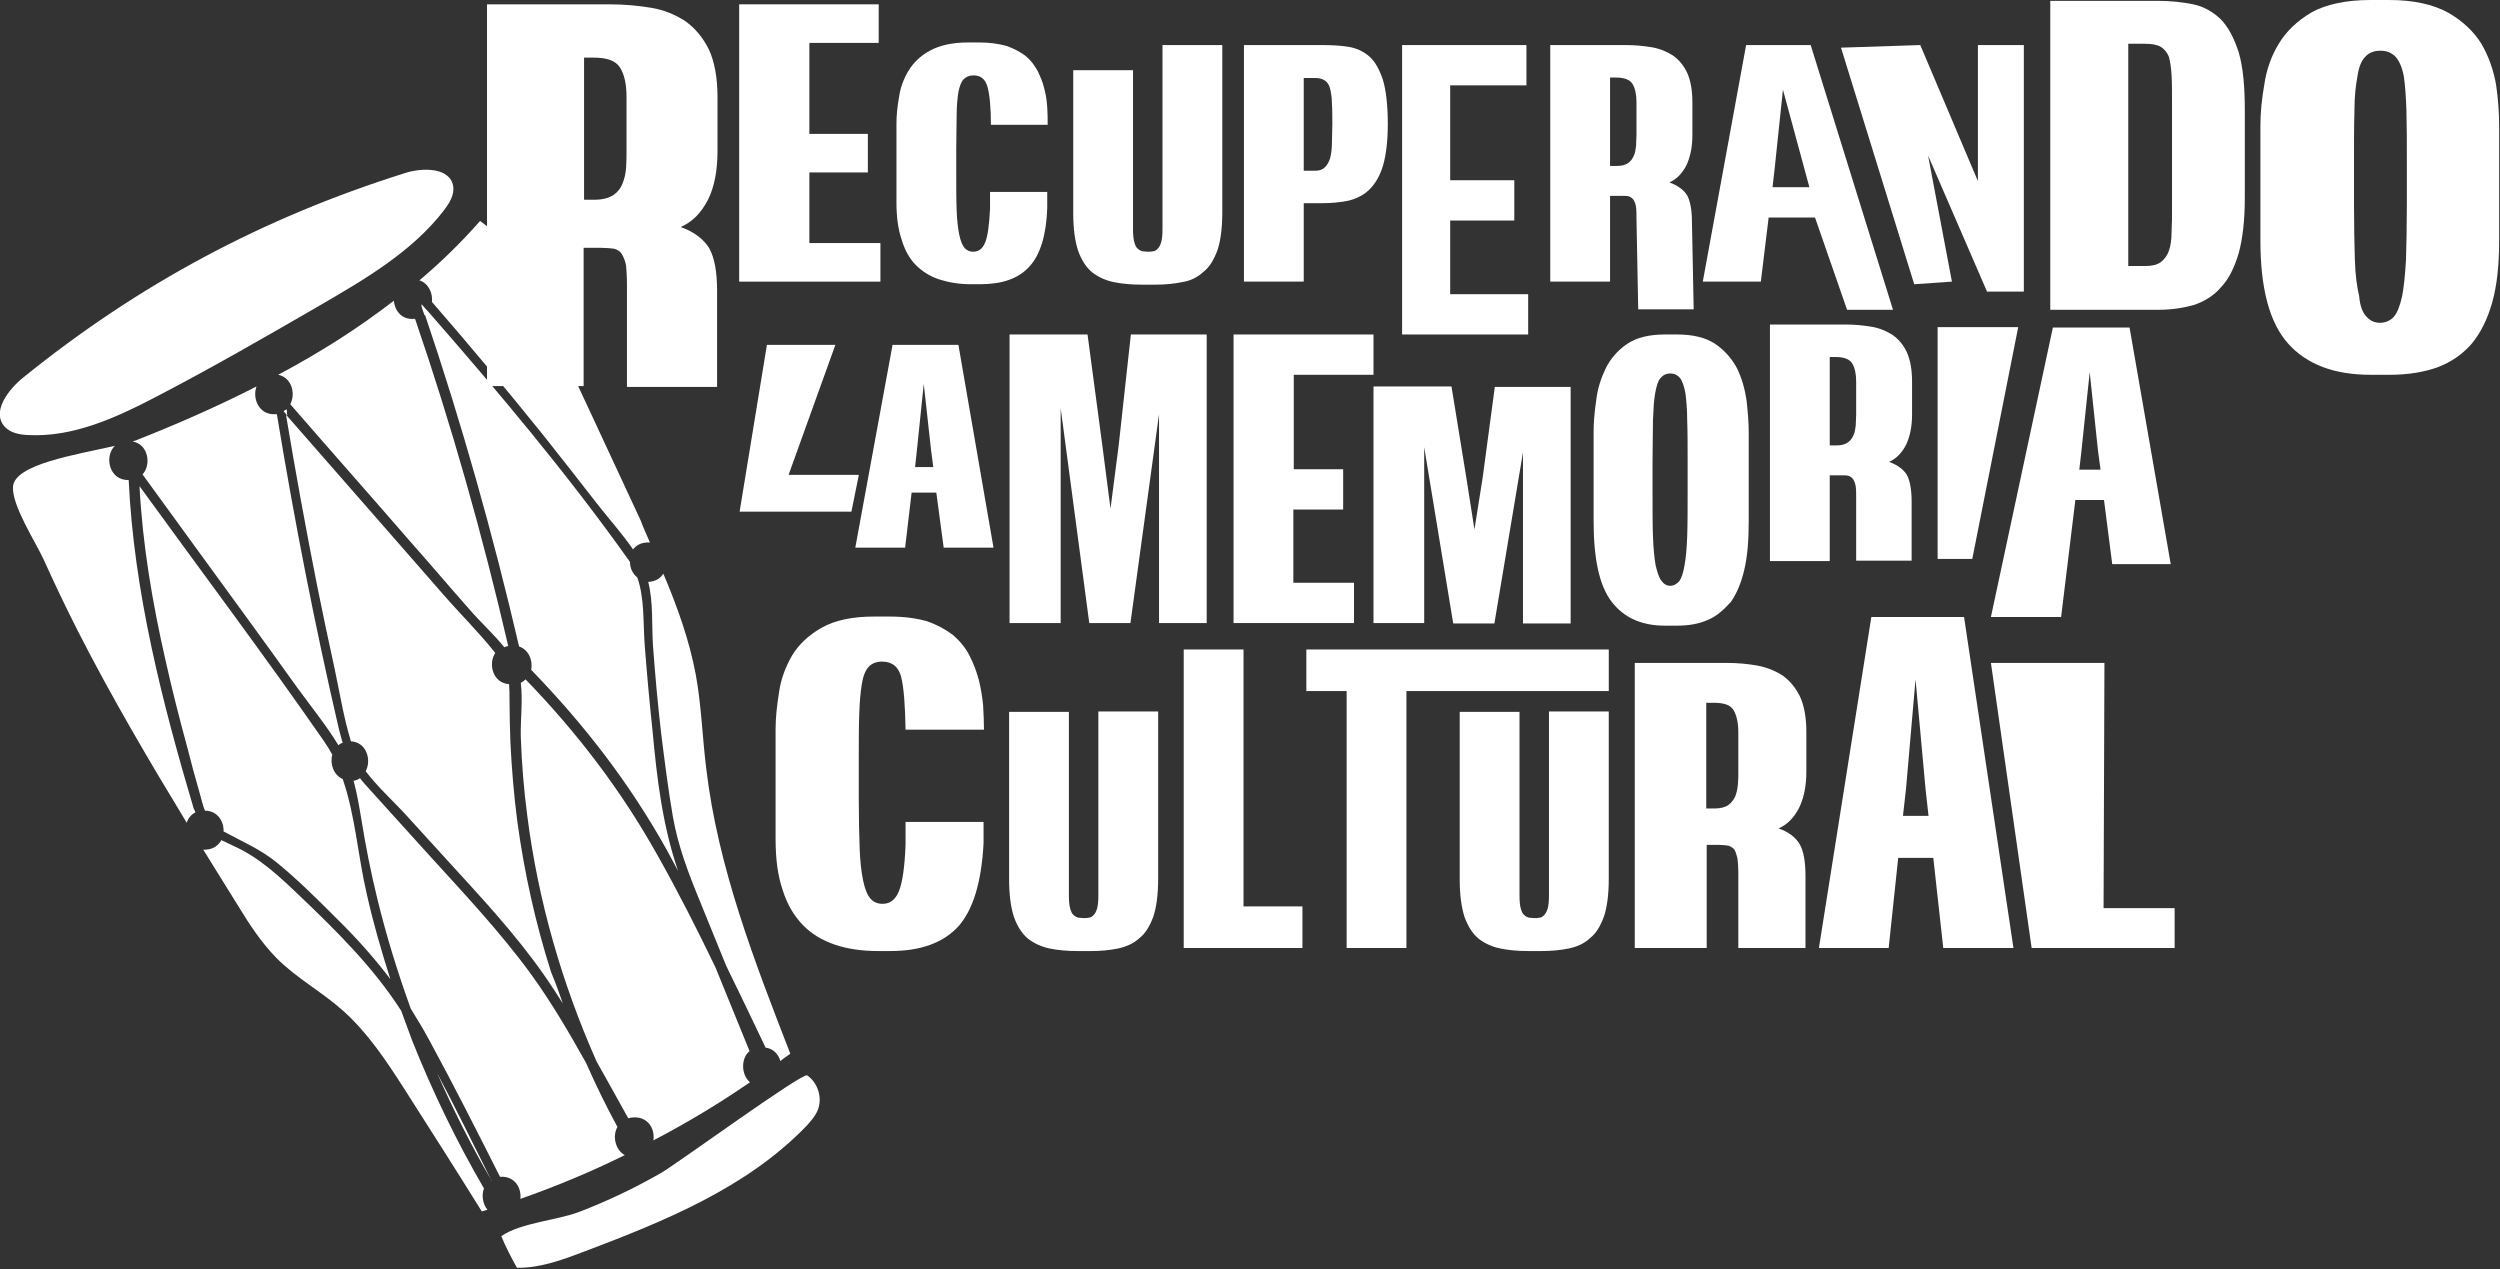 <svg xmlns="http://www.w3.org/2000/svg" width="577" height="293" viewBox="0 0 577 293" fill="none"><rect x="0" y="0" width="577" height="293" fill="#333333" stroke="none"/><g clip-path="url(#clip0_360_9)"><path d="M134.702 57.2V89.1H112.402V1H140.802C144.102 1 147.302 1.3 150.302 1.8C153.302 2.3 155.902 3.4 158.202 4.9C160.402 6.5 162.202 8.6 163.602 11.4C164.902 14.2 165.602 17.9 165.602 22.5V34.8C165.602 39.3 164.902 43.1 163.402 46.1C161.802 49.2 159.802 51.2 157.102 52.4C160.202 53.5 162.402 55.2 163.702 57.3C164.902 59.5 165.502 62.7 165.502 67.1V89.3H144.702V65.7C144.702 63.9 144.602 62.5 144.502 61.3C144.302 60.2 143.902 59.3 143.502 58.6C143.102 58 142.502 57.6 141.702 57.4C140.902 57.3 139.902 57.2 138.702 57.2H134.702ZM134.702 46.1H137.202C139.102 46.1 140.502 45.7 141.602 45C142.602 44.3 143.302 43.4 143.702 42.3C144.102 41.3 144.402 40.1 144.502 38.7C144.602 37.4 144.602 36 144.602 34.7V22.4C144.602 19.4 144.102 17.2 143.102 15.6C142.102 14 140.102 13.3 137.002 13.3H134.802V46.1H134.702Z" fill="white"></path><path d="M203.202 56.1V65H170.602V1H202.802V9.9H186.802V30.9H200.302V39.8H186.802V56.1H203.202Z" fill="white"></path><path d="M237.602 61.5C235.102 64.3 231.302 65.6 226.202 65.6H224.102C221.402 65.6 219.002 65.2 216.802 64.5C214.702 63.8 212.902 62.7 211.402 61.2C209.902 59.7 208.802 57.7 208.102 55.3C207.302 53 206.902 50.1 206.902 46.8V28.5C206.902 26.6 207.102 24.6 207.502 22.4C207.802 20.2 208.602 18.1 209.702 16.3C210.802 14.5 212.402 12.9 214.602 11.7C216.802 10.5 219.702 9.8 223.402 9.8H226.002C228.402 9.8 230.502 10.1 232.302 10.6C234.002 11.2 235.502 12 236.702 12.9C237.902 13.9 238.802 15.1 239.502 16.4C240.102 17.7 240.702 19 241.002 20.4C241.402 21.8 241.602 23.3 241.702 24.7C241.802 26.2 241.802 27.5 241.802 28.8H228.702C228.702 24.7 228.402 21.8 227.902 20C227.402 18.3 226.402 17.4 224.702 17.4C223.702 17.4 223.002 17.7 222.402 18.3C221.802 18.9 221.502 19.9 221.202 21.2C221.002 22.5 220.802 24.3 220.802 26.4C220.802 28.6 220.702 31.2 220.702 34.3V40.3C220.702 43.6 220.702 46.4 220.802 48.7C220.902 51 221.102 52.8 221.402 54.2C221.702 55.6 222.102 56.6 222.602 57.2C223.102 57.8 223.802 58.1 224.602 58.1C225.902 58.1 226.802 57.4 227.402 55.9C228.002 54.4 228.302 51.9 228.502 48.2V44.3H241.702V48C241.502 54.2 240.102 58.8 237.602 61.5Z" fill="white"></path><path d="M272.903 65.1C271.003 65.5 268.903 65.7 266.703 65.7H263.503C261.103 65.7 258.903 65.5 257.003 65.1C255.103 64.7 253.403 63.9 252.003 62.8C250.603 61.6 249.603 60 248.803 57.8C248.103 55.6 247.703 52.8 247.703 49.2V16.2H261.503V53C261.503 54.2 261.603 55.2 261.803 55.9C262.003 56.6 262.203 57.1 262.603 57.4C262.903 57.7 263.303 57.9 263.703 58C264.103 58 264.503 58.1 264.903 58.1C265.303 58.1 265.703 58.1 266.103 58C266.503 58 266.803 57.8 267.203 57.4C267.503 57.1 267.803 56.6 268.003 55.9C268.203 55.2 268.303 54.2 268.303 52.9V10.4H282.103V49.1C282.103 52.7 281.703 55.6 281.003 57.7C280.203 59.9 279.203 61.6 277.803 62.7C276.403 64 274.803 64.8 272.903 65.1Z" fill="white"></path><path d="M300.902 47V65H287.102V10.4H305.002C307.302 10.4 309.302 10.5 311.202 10.8C313.002 11.1 314.602 11.8 316.002 13C317.402 14.2 318.402 16.1 319.202 18.5C319.902 20.9 320.302 24.3 320.302 28.6C320.302 32.6 319.902 35.8 319.202 38.2C318.502 40.6 317.402 42.4 316.102 43.7C314.802 45 313.202 45.8 311.302 46.3C309.402 46.7 307.302 46.9 305.002 46.9H300.902V47ZM300.902 39.4H303.702C304.602 39.4 305.302 39.1 305.802 38.6C306.302 38.1 306.702 37.4 307.002 36.5C307.202 35.6 307.402 34.5 307.402 33.2C307.402 31.9 307.502 30.3 307.502 28.6C307.502 26.8 307.502 25.1 307.402 23.8C307.402 22.5 307.202 21.4 307.002 20.5C306.802 19.7 306.402 19 305.802 18.6C305.202 18.2 304.502 18 303.502 18H300.902V39.4Z" fill="white"></path><path d="M352.702 67.9V77.2H323.602V10.4H352.302V19.7H334.702V41.6H349.502V50.9H334.702V67.9H352.702Z" fill="white"></path><path d="M371.601 45.2V65H357.801V10.4H375.301C377.401 10.4 379.301 10.6 381.201 10.9C383.001 11.2 384.701 11.9 386.101 12.8C387.501 13.8 388.601 15.1 389.401 16.8C390.201 18.6 390.601 20.8 390.601 23.6V31.2C390.601 34 390.101 36.3 389.201 38.2C388.201 40.1 386.901 41.4 385.301 42.1C387.201 42.8 388.601 43.8 389.401 45.1C390.101 46.4 390.501 48.5 390.501 51.2L390.901 71.4H378.101L377.701 50.5C377.701 49.4 377.701 48.5 377.601 47.8C377.501 47.1 377.301 46.6 377.001 46.1C376.701 45.7 376.401 45.5 375.901 45.3C375.401 45.2 374.801 45.2 374.001 45.2H371.601ZM371.601 38.3H373.101C374.301 38.3 375.101 38.1 375.801 37.6C376.401 37.2 376.801 36.6 377.101 35.9C377.401 35.3 377.501 34.5 377.601 33.7C377.601 32.9 377.701 32 377.701 31.2V23.6C377.701 21.8 377.401 20.4 376.801 19.4C376.201 18.4 374.901 17.9 373.001 17.9H371.601V38.3Z" fill="white"></path><path d="M408.204 50.2L406.404 65H393.004L403.004 10.4H417.904L436.904 71.5H426.304L418.904 50.2H408.204ZM409.104 43.2H417.604L411.504 20.7L409.604 38.8L409.104 43.2Z" fill="white"></path><path d="M445.002 35.9L450.502 65L441.802 65.6L424.902 11L443.202 10.4L456.502 41.8V10.4H467.102V67.3H458.602L445.002 35.9Z" fill="white"></path><path d="M506.303 70.4C503.803 71.1 501.103 71.5 498.103 71.5H473.203V0.2H498.103C501.003 0.2 503.803 0.5 506.203 1C508.603 1.5 510.703 2.7 512.503 4.4C514.203 6.1 515.603 8.7 516.703 12.1C517.703 15.5 518.103 20 518.103 25.5V45.6C518.103 50.8 517.603 55.1 516.703 58.4C515.703 61.8 514.403 64.4 512.603 66.3C510.903 68.3 508.703 69.6 506.303 70.4ZM491.203 61.4H495.203C496.703 61.4 497.903 61.1 498.703 60.5C499.503 59.9 500.203 59 500.603 57.8C501.003 56.7 501.203 55.2 501.203 53.5C501.303 51.8 501.303 49.8 501.303 47.5V23.6C501.303 21.2 501.303 19.1 501.203 17.4C501.103 15.7 500.903 14.3 500.603 13.2C500.203 12.1 499.503 11.3 498.703 10.8C497.803 10.3 496.603 10.1 495.003 10.1H491.203V61.4Z" fill="white"></path><path d="M562.503 84.8C559.403 85.9 555.703 86.5 551.603 86.5H547.103C538.703 86.5 532.403 84.1 528.103 79.3C523.803 74.5 521.703 66.6 521.703 55.5V29C521.703 26.1 522.003 22.9 522.603 19.5C523.103 16.1 524.203 12.9 526.003 10C527.703 7.2 530.203 4.8 533.603 2.8C536.903 1 541.503 0 547.103 0H551.403C557.003 0 561.503 1 565.003 2.9C568.303 4.8 570.903 7.2 572.703 10.1C574.403 13 575.503 16.2 576.103 19.6C576.603 23 576.803 26.2 576.803 29.1V55.6C576.803 61.2 576.303 65.9 575.203 69.8C574.103 73.7 572.503 76.9 570.403 79.4C568.303 81.8 565.703 83.6 562.503 84.8ZM546.203 73.1C547.003 74 548.003 74.5 549.303 74.5C550.603 74.5 551.703 74 552.503 73.1C553.303 72.2 553.903 70.6 554.403 68.4C554.803 66.3 555.103 63.5 555.303 60C555.403 56.5 555.503 52.2 555.503 47.1V37.8C555.503 33 555.503 29 555.403 25.6C555.303 22.3 555.103 19.7 554.803 17.6C554.403 15.5 553.703 14 552.903 13.1C552.003 12.2 550.903 11.7 549.403 11.7C547.903 11.7 546.703 12.2 545.903 13.1C545.003 14 544.403 15.5 544.103 17.6C543.703 19.7 543.403 22.3 543.403 25.6C543.303 28.9 543.303 33 543.303 37.8V47.1C543.303 52.2 543.403 56.5 543.503 60C543.603 63.5 544.003 66.3 544.503 68.4C544.703 70.7 545.303 72.2 546.203 73.1Z" fill="white"></path><path d="M244.804 94.2V143.8H233.004V77.2H251.004L254.404 102.7L256.304 117.4L258.204 102.7L261.004 77.2H278.504V143.8H267.504V95.6L260.904 143.8H251.404L244.804 94.2Z" fill="white"></path><path d="M312.503 134.5V143.8H284.703V77.2H317.003V86.5H298.603V108.3H310.003V117.6H298.503V134.5H312.503Z" fill="white"></path><path d="M328.704 103.2V143.8H317.004V89.2H335.004L338.404 110.1L340.304 122.2L342.204 110.2L345.004 89.3H362.504V143.9H351.504V104.4L344.904 143.9H335.404L328.704 103.2Z" fill="white"></path><path d="M394.105 143.1C392.105 144 389.705 144.4 387.105 144.4H384.205C378.805 144.4 374.705 142.5 371.905 138.8C369.105 135.1 367.805 128.9 367.805 120.3V99.8C367.805 97.5 368.005 95.1 368.405 92.4C368.705 89.7 369.505 87.3 370.605 85C371.705 82.8 373.305 80.9 375.505 79.4C377.705 77.9 380.605 77.2 384.305 77.2H387.105C390.705 77.2 393.705 77.9 395.905 79.4C398.105 80.9 399.705 82.8 400.905 85C402.005 87.3 402.705 89.7 403.105 92.4C403.405 95.1 403.605 97.5 403.605 99.8V120.4C403.605 124.7 403.305 128.4 402.605 131.4C401.905 134.4 400.905 136.9 399.505 138.9C397.805 140.8 396.105 142.3 394.105 143.1ZM383.505 134.1C384.005 134.8 384.705 135.2 385.505 135.2C386.305 135.2 387.005 134.8 387.605 134.1C388.105 133.4 388.505 132.2 388.805 130.4C389.105 128.7 389.305 126.6 389.405 123.8C389.505 121.1 389.505 117.7 389.505 113.7V106.5C389.505 102.8 389.505 99.6 389.405 97C389.405 94.5 389.205 92.4 389.005 90.8C388.705 89.2 388.305 88 387.805 87.3C387.205 86.6 386.505 86.2 385.505 86.2C384.505 86.2 383.805 86.6 383.205 87.3C382.605 88 382.305 89.2 382.005 90.8C381.705 92.4 381.605 94.5 381.505 97C381.505 99.6 381.405 102.8 381.405 106.5V113.7C381.405 117.7 381.405 121 381.505 123.8C381.605 126.5 381.805 128.7 382.105 130.4C382.505 132.1 382.905 133.4 383.505 134.1Z" fill="white"></path><path d="M422.304 109.7V129.5H408.504V74.9H426.004C428.104 74.9 430.004 75.1 431.904 75.4C433.704 75.7 435.404 76.4 436.804 77.3C438.204 78.3 439.304 79.6 440.104 81.3C440.904 83.1 441.304 85.3 441.304 88.1V95.7C441.304 98.5 440.804 100.8 439.904 102.7C438.904 104.6 437.604 105.9 436.004 106.6C437.904 107.3 439.304 108.3 440.104 109.6C440.804 110.9 441.204 113 441.204 115.7V129.4H428.404V115C428.404 113.9 428.404 113 428.304 112.3C428.204 111.6 428.004 111.1 427.704 110.6C427.404 110.2 427.104 110 426.604 109.8C426.104 109.7 425.504 109.7 424.704 109.7H422.304ZM422.304 102.8H423.804C425.004 102.8 425.804 102.6 426.504 102.1C427.104 101.7 427.504 101.1 427.804 100.4C428.104 99.8 428.204 99 428.304 98.2C428.304 97.4 428.404 96.5 428.404 95.7V88.1C428.404 86.3 428.104 84.9 427.504 83.9C426.904 82.9 425.604 82.4 423.704 82.4H422.304V102.8Z" fill="white"></path><path d="M465.803 75.5L455.203 129H447.203V75.5H465.803Z" fill="white"></path><path d="M479.004 115.301L475.704 142.401H459.504L473.804 75.601H491.504L501.004 130.201H487.504L485.604 115.401H479.004V115.301ZM479.904 108.401H484.804L484.204 103.901L482.304 85.901L480.404 104.001L479.904 108.401Z" fill="white"></path><path d="M221.204 213.8C217.704 217.6 212.504 219.5 205.504 219.5H202.604C198.904 219.5 195.504 219 192.604 218C189.704 217 187.204 215.5 185.204 213.4C183.204 211.3 181.604 208.6 180.604 205.3C179.504 202.1 179.004 198.2 179.004 193.6V168.3C179.004 165.7 179.304 162.9 179.804 159.8C180.204 156.8 181.304 153.9 182.804 151.3C184.304 148.8 186.604 146.6 189.604 144.9C192.604 143.2 196.604 142.3 201.704 142.3H205.304C208.704 142.3 211.604 142.7 214.004 143.4C216.304 144.2 218.304 145.3 220.004 146.6C221.604 148 222.904 149.6 223.804 151.4C224.704 153.2 225.404 155 225.904 156.9C226.404 158.9 226.704 160.8 226.904 162.8C227.004 164.8 227.104 166.7 227.104 168.4H209.004C208.904 162.8 208.604 158.7 208.004 156.3C207.404 153.9 205.904 152.7 203.604 152.7C202.304 152.7 201.204 153.1 200.504 153.9C199.704 154.7 199.204 156.1 198.904 157.9C198.604 159.7 198.404 162.1 198.304 165C198.204 168 198.204 171.6 198.204 175.9V184.2C198.204 188.8 198.304 192.6 198.404 195.7C198.504 198.8 198.804 201.3 199.204 203.2C199.604 205.2 200.204 206.6 200.904 207.4C201.604 208.2 202.504 208.6 203.704 208.6C205.504 208.6 206.704 207.6 207.504 205.6C208.304 203.6 208.804 200 209.004 195V189.7H227.004V194.7C226.504 203.7 224.604 209.9 221.204 213.8Z" fill="white"></path><path d="M258.102 218.9C256.202 219.3 254.102 219.5 251.902 219.5H248.702C246.302 219.5 244.102 219.3 242.202 218.9C240.302 218.5 238.602 217.7 237.202 216.6C235.802 215.4 234.802 213.8 234.002 211.6C233.302 209.4 232.902 206.6 232.902 203V164.3H246.702V206.8C246.702 208 246.802 209 247.002 209.7C247.202 210.4 247.402 210.9 247.802 211.2C248.102 211.5 248.502 211.7 248.902 211.8C249.302 211.8 249.702 211.9 250.102 211.9C250.502 211.9 250.902 211.9 251.302 211.8C251.702 211.8 252.002 211.6 252.402 211.2C252.702 210.9 253.002 210.4 253.202 209.7C253.402 209 253.502 208 253.502 206.7V164.2H267.302V202.9C267.302 206.5 266.902 209.4 266.202 211.5C265.402 213.7 264.402 215.4 263.002 216.5C261.602 217.8 259.902 218.5 258.102 218.9Z" fill="white"></path><path d="M300.603 209.199V218.799H273.203V149.899H287.003V209.199H300.603Z" fill="white"></path><path d="M324.604 159.499V218.799H310.804V159.499H301.504V149.899H371.304V159.499H324.604Z" fill="white"></path><path d="M362.102 218.9C360.202 219.3 358.102 219.5 355.902 219.5H352.702C350.302 219.5 348.102 219.3 346.202 218.9C344.302 218.5 342.602 217.7 341.202 216.6C339.802 215.4 338.802 213.8 338.002 211.6C337.302 209.4 336.902 206.6 336.902 203V164.3H350.702V206.8C350.702 208 350.802 209 351.002 209.7C351.202 210.4 351.402 210.9 351.802 211.2C352.102 211.5 352.502 211.7 352.902 211.8C353.302 211.8 353.702 211.9 354.102 211.9C354.502 211.9 354.902 211.9 355.302 211.8C355.702 211.8 356.002 211.6 356.402 211.2C356.702 210.9 357.002 210.4 357.202 209.7C357.402 209 357.502 208 357.502 206.7V164.2H371.302V202.9C371.302 206.5 370.902 209.4 370.202 211.5C369.402 213.7 368.402 215.4 367.002 216.5C365.602 217.8 364.002 218.5 362.102 218.9Z" fill="white"></path><path d="M393.905 195V218.8H377.305V153H398.405C400.905 153 403.305 153.2 405.505 153.6C407.705 154 409.705 154.8 411.405 155.9C413.105 157.1 414.405 158.7 415.405 160.7C416.405 162.8 416.905 165.6 416.905 168.9V178.1C416.905 181.5 416.305 184.3 415.205 186.5C414.005 188.8 412.505 190.3 410.505 191.2C412.805 192 414.505 193.3 415.405 194.9C416.305 196.5 416.705 199 416.705 202.2V218.8H401.205V201.3C401.205 200 401.105 198.9 401.005 198.1C400.805 197.3 400.605 196.6 400.305 196.1C400.005 195.7 399.505 195.4 399.005 195.2C398.405 195.1 397.605 195 396.805 195H393.905ZM393.905 186.6H395.705C397.105 186.6 398.205 186.3 398.905 185.8C399.605 185.3 400.105 184.6 400.505 183.8C400.805 183 401.005 182.1 401.105 181.1C401.205 180.1 401.205 179.1 401.205 178.1V169C401.205 166.8 400.805 165.1 400.105 163.9C399.405 162.7 397.905 162.2 395.505 162.2H393.805V186.6H393.905Z" fill="white"></path><path d="M438.105 197.999L435.905 218.799H419.805L431.905 142.399H453.305L464.705 218.799H448.505L446.205 197.999H438.105ZM439.205 188.299H445.105L444.405 181.999L442.105 156.799L439.905 182.099L439.205 188.299Z" fill="white"></path><path d="M501.904 209.6V218.8H468.904L459.504 153H485.704L485.504 209.6H501.904Z" fill="white"></path><path d="M198.203 109.7L196.503 118.1H170.703L177.003 79.6H192.803L182.003 109.6H198.203V109.7Z" fill="white"></path><path d="M210.402 113.7L208.902 126.4H197.402L206.002 79.6H221.202L229.302 126.4H217.802L216.102 113.7H210.402ZM211.202 107.8H215.402L214.902 104L213.202 88.6L211.602 104.1L211.202 107.8Z" fill="white"></path><path d="M5.401 87.1C1.801 90 -1.999 95.1 1.101 98.5C2.401 99.9 4.401 100.3 6.301 100.4C16.701 101 26.601 96.5 35.8 91.7C48.7 85 61.2 77.8 73.8 70.5C84.3 64.4 95.1 58.1 102.501 48.5C103.701 46.9 104.901 45 104.601 43C103.901 38.6 97.501 38.6 93.3 40C60.6 50.3 32.001 65.6 5.401 87.1Z" fill="white"></path><path d="M45.1 187.499C44.1 187.999 43.4 188.899 43.1 189.899C34.3 175.399 25.7 160.799 18 145.699C15.2 140.199 12.6 134.699 10.1 129.199C8.3 125.199 2.7 116.699 3 112.299C3.4 107.099 17.8 104.899 26.5 102.899C24 105.399 25.2 110.899 29.7 110.799C30.9 136.499 37.4 161.999 44.7 186.599C44.9 186.899 45 187.199 45.1 187.499Z" fill="white"></path><path d="M90.099 225.999C86.399 221.099 82.199 216.399 77.699 211.999C73.399 207.699 69.099 203.399 64.399 199.499C60.399 196.099 55.999 194.299 51.599 191.899C51.699 189.599 50.199 187.099 47.299 187.099C46.799 185.899 46.499 184.499 46.099 183.099C45.099 179.599 44.099 175.999 43.199 172.399C41.399 165.799 39.699 159.099 38.199 152.399C35.199 139.199 32.899 125.799 32.199 112.199C46.399 131.799 60.999 151.199 74.799 171.099C75.499 172.099 76.099 173.099 76.699 174.199C76.099 176.299 76.999 178.899 79.099 179.799C81.999 188.199 82.599 197.499 84.599 206.099C86.099 212.899 87.999 219.399 90.099 225.999Z" fill="white"></path><path d="M112.502 279.199C112.102 279.299 111.602 279.499 111.202 279.599C105.302 270.099 99.302 260.699 93.302 251.299C89.202 244.899 84.902 238.399 79.202 233.299C74.302 228.899 68.302 225.699 63.702 220.999C60.302 217.499 57.602 213.399 55.102 209.299C52.402 204.899 49.602 200.499 46.902 196.099C47.102 196.099 47.302 196.099 47.502 196.099C49.302 195.999 50.402 195.099 51.102 193.899C51.902 194.299 52.802 194.699 53.802 195.199C59.702 197.799 64.402 202.199 69.102 206.699C77.702 214.899 86.202 223.299 92.602 233.299C93.402 235.599 94.302 237.799 95.102 240.099C99.802 251.899 105.302 263.299 111.702 274.299C111.102 275.799 111.402 277.899 112.502 279.199Z" fill="white"></path><path d="M113.502 272.599C113.402 272.499 113.302 272.299 113.302 272.199C108.702 264.299 104.602 256.099 100.902 247.699C105.202 255.799 109.202 263.999 113.302 272.199C113.302 272.399 113.402 272.499 113.502 272.599Z" fill="white"></path><path d="M120.102 276.7C120.402 274.2 118.802 271.4 115.502 271.6H115.402C110.102 261.1 104.802 250.6 99.202 240.3C97.802 237.7 96.302 235.2 94.802 232.8C91.802 224.5 89.202 216.1 87.102 207.5C85.602 201.4 84.402 195.3 83.402 189.1C82.902 186.1 82.402 183.1 81.602 180.2C82.202 180.1 82.702 179.9 83.102 179.6C83.502 180.2 84.002 180.7 84.502 181.3C88.902 186.2 93.302 191 97.702 195.9C106.202 205.3 115.102 214.6 122.602 224.9C127.302 231.4 131.402 238.4 135.302 245.4C137.502 250.4 139.902 255.3 142.502 260.1C141.302 262.2 142.002 265.4 144.202 266.6C136.502 270.4 128.402 273.8 120.102 276.7Z" fill="white"></path><path d="M129.9 231.599C129.3 230.699 128.7 229.699 128.1 228.799C121.8 218.999 114 210.299 106.1 201.699C102 197.199 97.9 192.699 93.8 188.199C90.9 184.999 87.2 181.699 84.4 177.999C85.8 175.399 84.6 171.299 81 171.099C79.3 165.599 78.4 159.799 77.2 154.199C75.8 147.899 74.5 141.599 73.2 135.199C70.6 122.099 68.2 108.899 66 95.699C73.7 104.499 81.4 113.299 89.1 122.099C93.5 127.099 97.9 132.199 102.3 137.199C106.2 141.699 110.6 145.999 114.3 150.699C112.6 153.299 113.8 157.699 117.5 157.899C117.6 159.099 117.6 160.399 117.6 161.799C117.6 164.999 117.7 168.199 117.8 171.299C118.1 177.399 118.6 183.499 119.4 189.599C121 201.399 123.6 213.099 127.2 224.399C128.3 226.999 129.1 229.299 129.9 231.599Z" fill="white"></path><path d="M66.3 95.8C66 95.5 65.8 95.2 65.5 94.9C65.7 94.8 65.9 94.7 66.1 94.5C66.1 95 66.2 95.4 66.3 95.8Z" fill="white"></path><path d="M79.102 171.399C78.702 171.599 78.402 171.699 78.102 171.999C75.302 167.399 71.802 163.099 68.602 158.699C64.802 153.399 61.002 148.099 57.202 142.899C49.002 131.699 41.002 120.599 32.902 109.499C35.002 107.199 34.202 102.499 30.602 101.899C30.802 101.799 31.002 101.799 31.202 101.699C40.602 97.999 50.002 93.899 59.202 89.199C58.202 91.899 59.702 95.799 63.502 95.599C63.602 95.599 63.802 95.599 63.902 95.599C67.902 119.899 72.602 144.099 78.202 168.199C78.502 169.199 78.702 170.299 79.102 171.399Z" fill="white"></path><path d="M117.299 149.099C116.999 149.199 116.699 149.199 116.399 149.399C113.899 146.299 110.799 143.499 108.399 140.699C103.799 135.499 99.299 130.199 94.699 124.999C85.499 114.399 76.199 103.899 66.999 93.299C68.299 90.799 67.299 87.099 64.199 86.499C73.599 81.499 82.499 75.899 90.899 69.399C91.099 71.599 92.599 73.799 95.499 73.599C95.599 73.599 95.699 73.599 95.799 73.599C104.299 98.399 111.399 123.599 117.299 149.099Z" fill="white"></path><path d="M150.001 125.2C149.801 125.2 149.501 125.2 149.301 125.2C147.801 125.3 146.801 125.9 146.101 126.8C143.501 123 140.301 119.5 137.601 116C133.501 110.7 129.401 105.5 125.201 100.2C116.901 89.9 108.401 79.7 99.701 69.7C99.901 67.6 98.901 65.4 96.801 64.7C101.801 60.5 106.501 55.9 110.801 51C117.901 56 121.801 64.3 125.501 72.1C133.001 88.1 140.401 104.1 147.901 120.2C148.501 121.9 149.301 123.5 150.001 125.2Z" fill="white"></path><path d="M156.501 200.999C155.601 199.299 154.701 197.699 153.801 195.999C145.201 180.599 134.801 167.199 122.601 154.599C123.001 152.499 122.101 149.999 119.801 149.199C113.801 123.399 106.601 97.799 98.101 72.699C97.801 71.899 97.501 71.099 97.301 70.199C97.801 70.799 98.301 71.399 98.901 71.999C114.901 90.299 130.801 109.199 144.901 128.999C145.101 129.199 145.201 129.499 145.401 129.699C145.401 131.099 146.001 132.399 147.101 133.299C148.801 138.199 148.401 143.699 148.801 148.899C149.301 155.499 149.901 161.999 150.601 168.599C151.601 179.599 152.901 190.499 156.501 200.999Z" fill="white"></path><path d="M173.099 249.8C172.799 250 172.499 250.2 172.199 250.4C165.299 255.1 158.099 259.4 150.799 263.2C151.199 260.6 149.599 257.7 146.199 257.9C145.799 257.9 145.399 258 144.999 258.1C142.599 253.8 140.199 249.4 137.699 245C129.699 227 124.199 207.9 121.699 188.3C120.899 182.2 120.399 176.1 120.199 170C120.099 166.3 120.699 161.6 120.199 157.6C120.599 157.4 120.999 157.1 121.299 156.8C133.199 169.1 143.299 182.3 151.699 197.3C156.499 205.8 160.899 214.5 165.099 223.2C167.699 229.7 170.399 236.1 172.999 242.6C170.999 244.2 170.999 248 173.099 249.8Z" fill="white"></path><path d="M182.402 243.199C181.602 243.799 180.802 244.299 180.102 244.899C179.702 243.399 178.502 241.999 176.702 241.799C173.702 235.499 170.702 229.199 167.602 222.899L161.502 207.899C158.902 201.599 156.502 195.299 155.302 188.499C154.202 182.099 153.402 175.699 152.602 169.299C151.802 162.499 151.202 155.699 150.702 148.899C150.402 144.299 150.802 138.899 149.602 134.299H149.702C151.302 134.199 152.402 133.499 153.102 132.399C156.302 139.999 159.102 147.699 160.602 155.799C161.902 162.899 162.102 170.199 163.002 177.399C165.702 200.199 174.102 221.799 182.402 243.199Z" fill="white"></path><path d="M186.299 248.2C188.799 249.9 189.899 253.5 188.699 256.3C188.099 257.7 187.099 258.8 186.099 259.9C172.399 274.1 153.499 281.8 134.999 288.8C129.999 290.7 124.699 292.7 119.299 292.6C117.999 290.2 116.699 287.8 115.699 285.3C120.199 282.2 128.399 281.7 133.699 279.7C140.199 277.2 146.499 274.2 152.599 270.7C156.099 268.7 185.299 247.4 186.299 248.2Z" fill="white"></path><path d="M98.699 72.1C98.499 72.4 98.299 72.6 97.999 72.8C97.699 72 97.399 71.2 97.199 70.3C97.699 70.9 98.199 71.5 98.699 72.1Z" fill="white"></path><path d="M113.501 272.599C113.401 272.499 113.301 272.299 113.301 272.199C113.301 272.399 113.401 272.499 113.501 272.599Z" fill="white"></path><path d="M66.3 95.8C66 95.5 65.8 95.2 65.5 94.9C65.7 94.8 65.9 94.7 66.1 94.5C66.1 95 66.2 95.4 66.3 95.8Z" fill="white"></path><path d="M66.3 95.8C66 95.5 65.8 95.2 65.5 94.9C65.7 94.8 65.9 94.7 66.1 94.5C66.1 95 66.2 95.4 66.3 95.8Z" fill="white"></path></g><defs><clipPath id="clip0_360_9"><rect width="576.8" height="292.6" fill="white"></rect></clipPath></defs></svg>